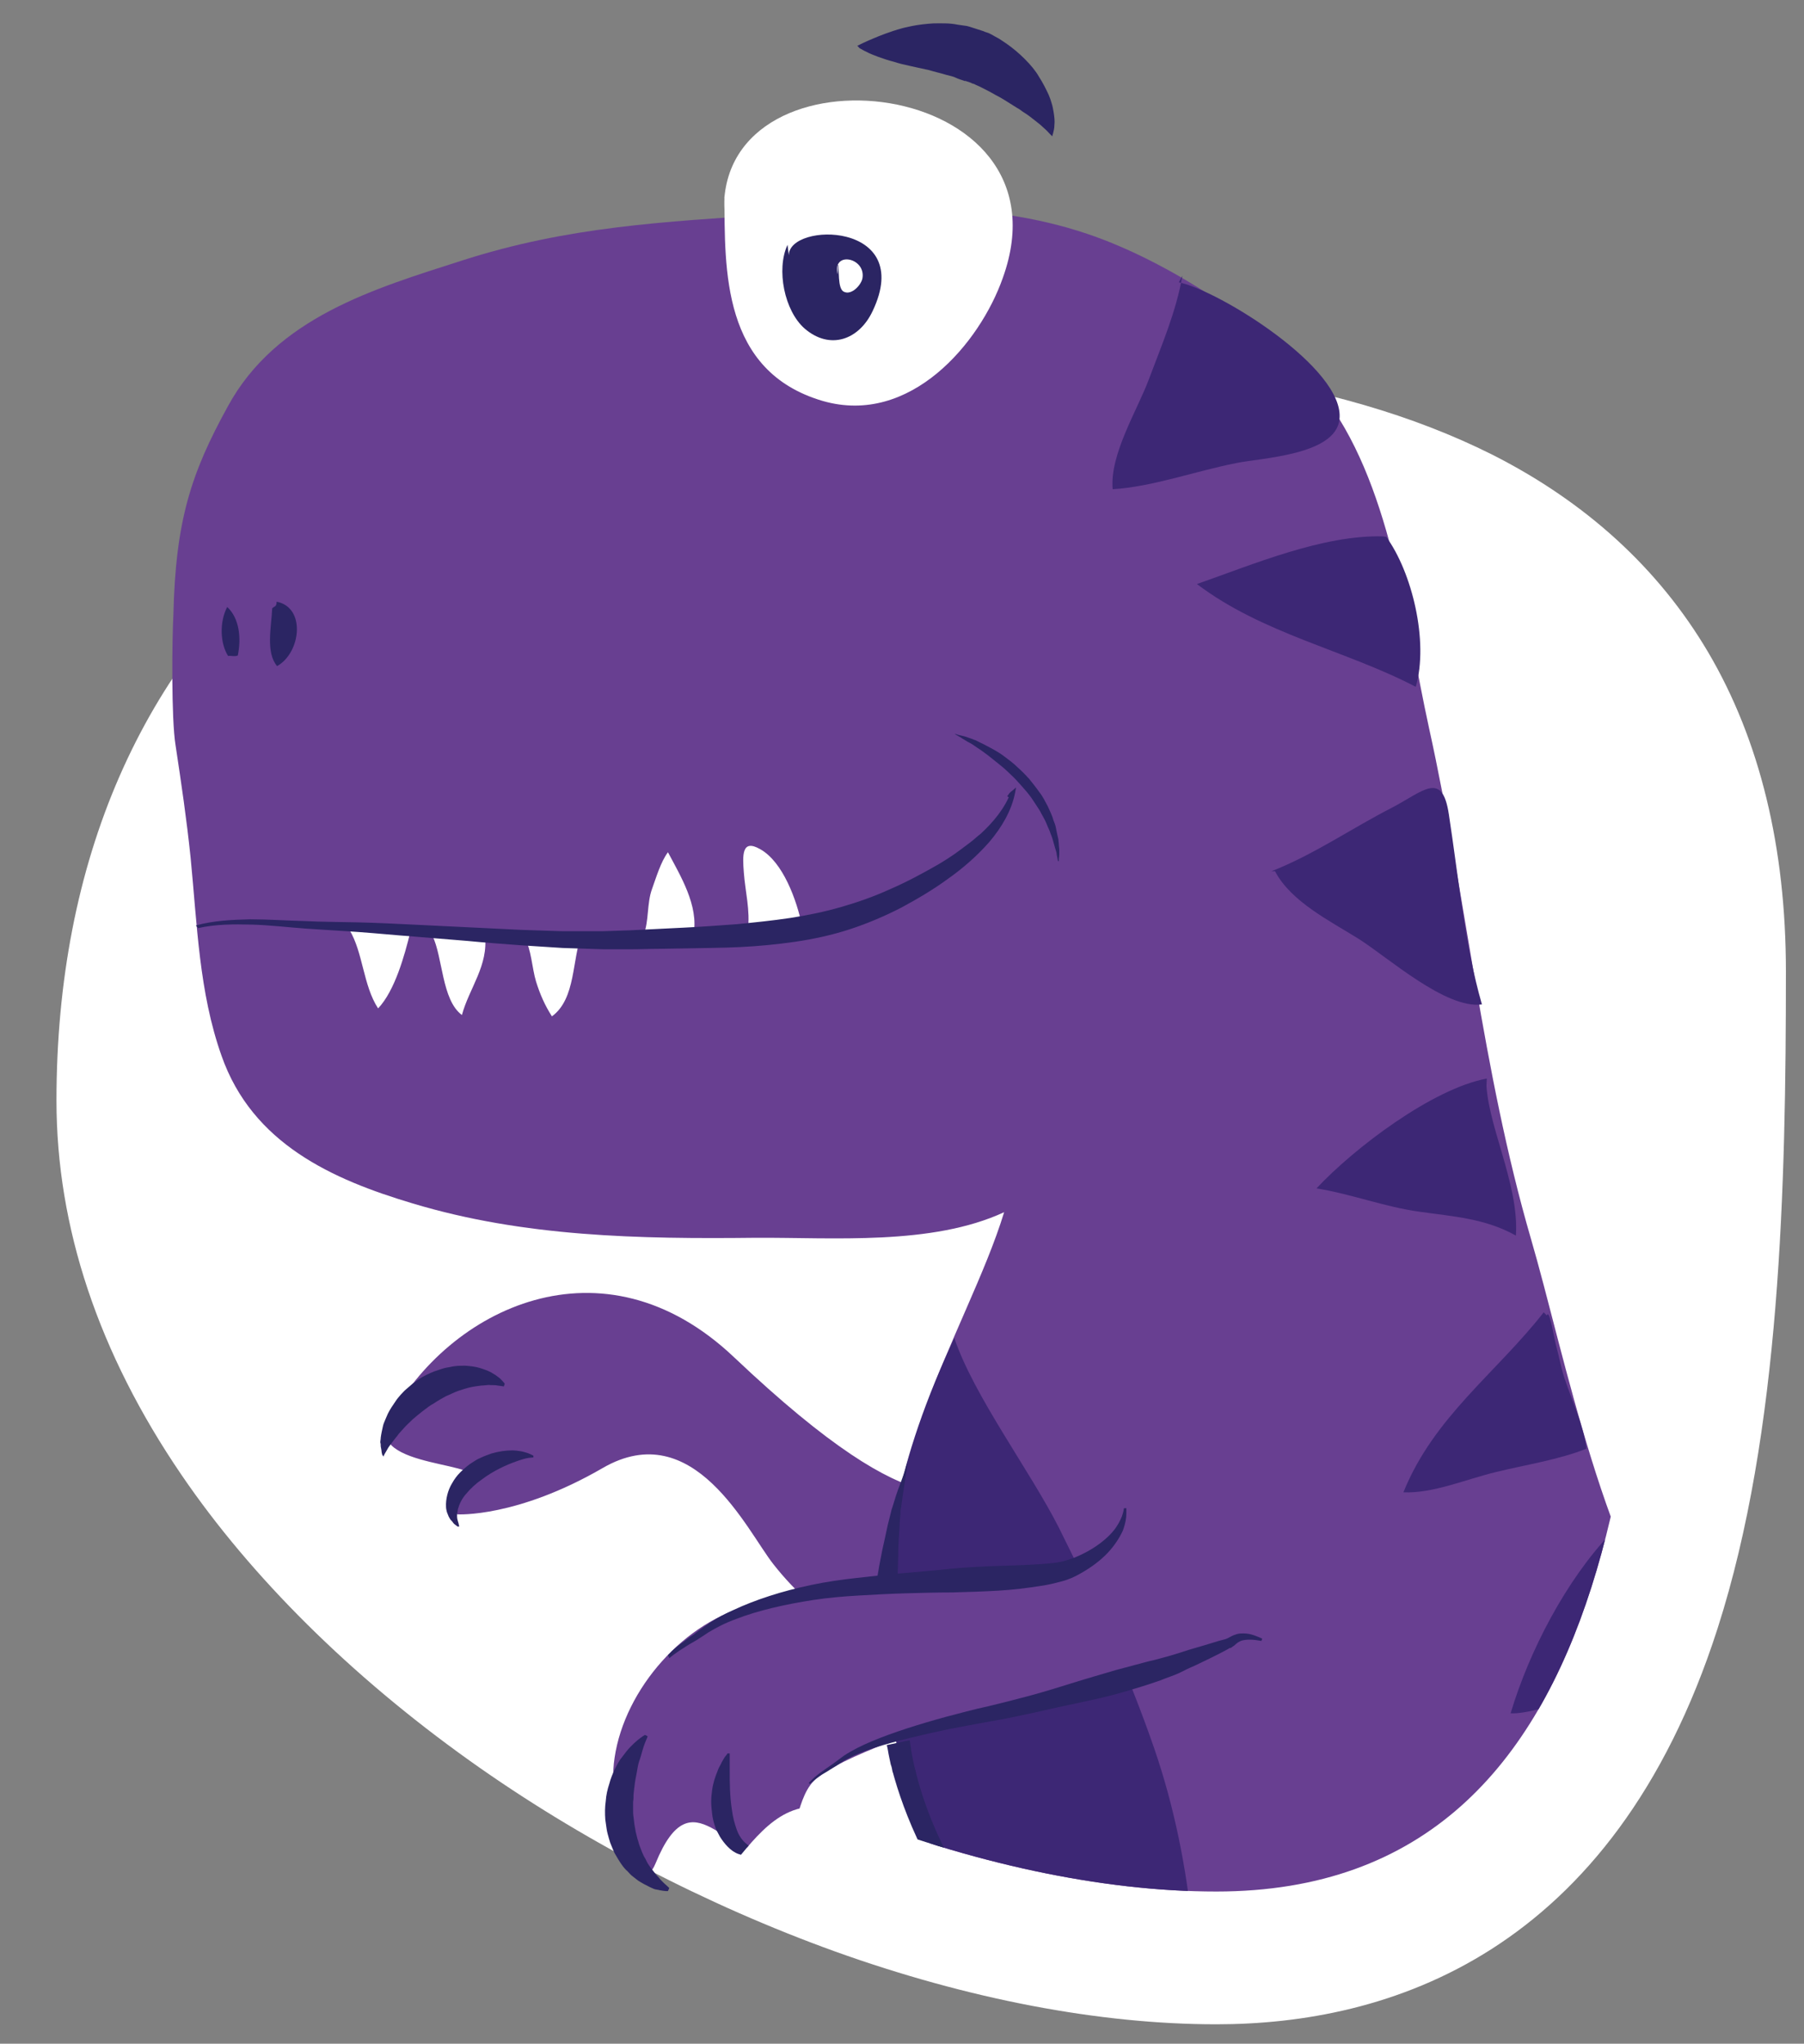 <?xml version="1.0" encoding="utf-8"?>
<!-- Generator: Adobe Illustrator 26.0.1, SVG Export Plug-In . SVG Version: 6.00 Build 0)  -->
<svg version="1.1" id="Layer_1" xmlns="http://www.w3.org/2000/svg" xmlns:xlink="http://www.w3.org/1999/xlink" x="0px" y="0px"
	 viewBox="0 0 408.9 463.3" style="enable-background:new 0 0 408.9 463.3;" xml:space="preserve">
<rect x="0" y="0" width="408.9" height="463.3" fill="#808080" stroke="none"/>
<style type="text/css">
	.st0{fill-rule:evenodd;clip-rule:evenodd;fill:#FFFFFF;}
	.st1{fill:#FFFFFF;}
	.st2{clip-path:url(#SVGID_00000134943000467051794620000009560915117680499387_);}
	.st3{fill:#683F91;}
	.st4{fill:#2B2563;}
	.st5{fill:#3D2775;}
</style>
<g>
	<path class="st0" d="M275.6,443.8c-49.7,0-111.2-21.8-160.6-57c-25.5-18.1-46.8-39.2-61.6-61c-17-25.1-25.7-50.7-25.7-76.3
		c0-49.6,17.4-90,50.4-116.7c30.2-24.5,73.5-37.5,125.2-37.5c40.1,0,90.9,2.4,127.9,21c38.8,19.5,58.4,54.4,58.4,103.7
		c0,47.6-1.1,101.9-14.8,144.4C358,417.1,324.6,443.8,275.6,443.8z"/>
	<path class="st1" d="M203.4,110.4c94.6,0,171.3,15.1,171.3,109.7c0,94.6-4.4,208.7-99,208.7S42.7,344.1,42.7,249.5
		C42.7,154.9,108.7,110.4,203.4,110.4 M203.4,80.4c-26.7,0-51.3,3.2-73.4,9.6c-23.6,6.9-44.2,17.3-61.3,31.2
		c-36.6,29.7-55.9,74-55.9,128.3c0,28.7,9.5,57.2,28.3,84.8c15.8,23.2,38.4,45.6,65.3,64.8c25.1,17.9,53.8,32.8,82.9,43.3
		c30.1,10.8,59.9,16.5,86.4,16.5c38.7,0,89.8-15.6,113.6-89.7c14.3-44.5,15.5-100.3,15.5-149c0-28.1-5.9-52.4-17.6-72.3
		c-11.2-19-27.7-34.1-49.1-44.9c-17.6-8.8-38.4-14.9-63.7-18.5C254.3,81.7,231.7,80.4,203.4,80.4L203.4,80.4z"/>
</g>
<g>
	<defs>
		<path id="SVGID_1_" d="M219.6-10.9c94.6,0,155.1,136.4,155.1,231s-4.4,208.7-99,208.7c-26.2,0-55.7-6.5-84.7-17.9
			c-23.3-9.1-25.6,32.2-46.2,17.5c-46.6-33-137-227-137-274.4C7.7,59.5,124.9-10.9,219.6-10.9z"/>
	</defs>
	<clipPath id="SVGID_00000175283584463370138170000011743769701523237541_">
		<use xlink:href="#SVGID_1_"  style="overflow:visible;"/>
	</clipPath>
	<g style="clip-path:url(#SVGID_00000175283584463370138170000011743769701523237541_);">
		<path class="st3" d="M225.9,336.2c-8.8,0.7-16,12.7-59.5-28.5c-29.8-28.3-64.8-11-78.2,14.2c-6.1,11.4,24.7,9.2,18,14.2
			c-6.5,4.8-4.4,5.5-2.5,7.2c0,0,13.4,0.8,32.9-10.5c20.7-12,32.7,14.2,38.7,21.8c20.9,26.6,48.9,22.1,51.9,22.1"/>
		<g>
			<path class="st3" d="M39.3,139.4c0.5-21.4,4-32.1,12.3-47.2C62.6,71.9,85,65.4,104.6,59.1c24.2-7.8,45.9-8.8,70.6-10.5
				c23.9-1.6,48-3.4,71.2,4.4c17.9,6,40.8,20.5,53,36c15.8,20,19.1,51.3,24.5,76c8.5,38.5,11.9,77.2,23.1,115.8
				c7.4,25.2,17.4,76.5,35.3,94.5c11.5,11.6,28.6,16.5,49.3,11.6c19.1-4.5,39.3-18.5,55.7-29.2c13.1-8.5,26.5-21.5,35-30.3
				c3.1,34.8-6.9,70.2-29.2,101.6c-18.4,26-49.1,48.8-79.8,48.1c5.2,14.7,13.9,26.1,14.7,42.5c0.3,5.5-0.1,17-2.6,21.4
				c-4,7.3-7.4,9.8-15.1,10.3c-9.1,0.7-51.2,5.8-56.4-5.2c-3.1-6.6,14.3-10.8,16.5-15.8c2.3-5.2-2.2-13.6-5.6-17.7
				c-9.2-11.5-25.8-13-39.1-13c-16.7,0-32.2-1.4-47-11.5c-28.1-19.1-69.8-49.2-77.2-104.8c-6.4-48.4,17.7-81,26.1-108.5
				c-16.4,7.6-38.7,5.7-56.3,5.8c-26.5,0.3-52.6-0.2-77.8-7.8c-18.1-5.4-36.3-13.5-43.3-33.5c-5.1-14.4-5.5-29.7-7-44.9
				c-0.9-8.7-2.1-16.8-3.4-25.4C38.8,163,39,144.9,39.3,139.4"/>
			<g>
				<path class="st4" d="M216.5,166.4c0,0,0.2,0,0.4,0.1c0.3,0.1,0.7,0.2,1.2,0.3c0.5,0.1,1.1,0.3,1.9,0.6c0.4,0.1,0.7,0.3,1.1,0.4
					c0.4,0.2,0.8,0.4,1.2,0.6c0.9,0.4,1.7,0.9,2.7,1.4c0.9,0.5,1.9,1.1,2.8,1.8c0.9,0.7,1.9,1.4,2.8,2.3c0.9,0.8,1.8,1.7,2.7,2.7
					c0.8,1,1.6,2,2.3,3c0.8,1,1.3,2.1,1.9,3.2c0.5,1.1,1,2.1,1.3,3.2c0.2,0.5,0.4,1,0.5,1.5c0.1,0.5,0.2,1,0.3,1.5
					c0.1,0.5,0.2,0.9,0.3,1.3c0,0.4,0.1,0.8,0.1,1.2c0,0.4,0.1,0.7,0.1,1.1c0,0.3,0,0.6,0,0.9c0,0.5-0.1,1-0.1,1.3
					c0,0.3,0,0.4,0,0.4l-0.2,0c0,0-0.1-0.6-0.3-1.6c0-0.3-0.1-0.5-0.2-0.9c-0.1-0.3-0.2-0.6-0.3-1c-0.2-0.7-0.4-1.5-0.7-2.3
					c-0.2-0.4-0.3-0.9-0.5-1.3c-0.2-0.4-0.4-0.9-0.6-1.4c-0.4-1-1-1.9-1.5-2.9c-0.6-0.9-1.2-1.9-1.9-2.9c-0.7-1-1.5-1.9-2.3-2.8
					c-0.8-0.9-1.6-1.8-2.5-2.6c-0.8-0.8-1.7-1.6-2.6-2.3c-0.9-0.7-1.7-1.4-2.5-2c-0.8-0.6-1.6-1.2-2.4-1.7c-0.7-0.5-1.4-1-2.1-1.3
					c-0.6-0.4-1.2-0.7-1.6-1c-0.9-0.5-1.4-0.8-1.4-0.8L216.5,166.4z"/>
			</g>
			<path class="st1" d="M79.2,210.8c3.1,5.1,3.1,12.6,6.5,17.8c3.8-4,6-12,7.3-17.3"/>
			<path class="st1" d="M98,212.1c2.4,4.9,2.1,14.6,6.7,18c1.6-6,6.1-11.3,5.2-18.1c-2-0.2-4.3-0.6-6.2-0.6c-1.1,0-2,0.1-3,0.2
				c-0.8,0.1-2.9-0.1-2.1,0.2"/>
			<path class="st1" d="M118.9,212.7c1.5,2.2,1.7,6.9,2.6,9.8c0.9,2.9,2,5.4,3.6,7.9c5.5-4,4.5-13,6.8-18.7c-3.7,2.5-8.8,0.5-12.4,2
				"/>
			<path class="st1" d="M145.9,211.8c1.2-2.8,0.7-7.1,1.9-10.3c0.9-2.5,2-6.2,3.6-8.3c2.8,5.3,7,12.1,5.8,18.6
				c-3.3,0-8.2-1.3-11,0.3"/>
			<path class="st1" d="M169.5,210.8c0.6-4.3-0.6-8.8-0.9-13c-0.3-3.9-0.5-7.7,3.7-5.3c5.2,2.9,8.3,11.6,9.5,17.4
				c-3.8,1-8,0.9-11.4,1.9"/>
			<g>
				<path class="st4" d="M44.4,209.8c3.9-1.1,8.2-1.3,12.3-1.4c4.1,0,8.2,0.3,12.3,0.4c4.1,0.2,8.2,0.2,12.3,0.3
					c4.1,0.1,8.2,0.3,12.3,0.5l12.3,0.6c4.1,0.2,8.2,0.4,12.3,0.6l6.1,0.2l3.1,0.1l3.1,0l6.1,0l6.1-0.2c2-0.1,4.1-0.2,6.1-0.3
					l6.1-0.3c4.1-0.2,8.1-0.5,12.2-0.8c4-0.4,8-0.8,12-1.4c3.9-0.6,7.8-1.4,11.6-2.5c3.8-1.1,7.5-2.4,11.2-4.1
					c3.7-1.6,7.2-3.5,10.7-5.5c1.7-1,3.4-2.1,5-3.3c0.8-0.6,1.6-1.2,2.4-1.8c0.8-0.6,1.5-1.3,2.3-1.9c2.9-2.7,5.5-5.8,6.9-9.6
					l0.6,0.5l-0.6,0.4l-0.5,0.5l-0.4-0.3l0.5-0.7c0.2-0.2,0.4-0.4,0.7-0.6l0.8-0.7l-0.2,1.1c-0.8,4.2-3.1,8-5.8,11.2
					c-2.8,3.2-6,6-9.4,8.4c-3.4,2.5-7,4.6-10.7,6.6c-3.7,1.9-7.7,3.6-11.7,4.9c-4,1.3-8.2,2.2-12.3,2.8c-4.2,0.6-8.3,1-12.5,1.2
					c-4.1,0.2-8.3,0.2-12.4,0.3l-6.1,0.1c-2.1,0-4.1,0.1-6.2,0.1l-6.2,0l-6.2-0.2l-3.1-0.1l-3.1-0.2l-6.2-0.4
					c-4.1-0.3-8.2-0.6-12.3-1l-12.2-1c-4.1-0.3-8.1-0.7-12.2-1c-4.1-0.3-8.2-0.5-12.3-0.8c-4.1-0.3-8.2-0.8-12.2-0.9
					c-4.1-0.1-8.1-0.1-12.1,0.8L44.4,209.8z"/>
			</g>
			<path class="st4" d="M61.7,137.9c-0.2,4.3-1.5,10,1.1,13.1c5.4-3,6.6-13.3-0.1-14.6C62.7,137.6,62.2,137.4,61.7,137.9"/>
			<path class="st4" d="M51.7,148.7c-1.8-2.8-2-7.7-0.2-11.1c2.8,2.6,3.2,7.1,2.4,11C53.2,148.9,52.5,148.6,51.7,148.7"/>
			<path class="st3" d="M242.1,447.5c-0.1,17.2-1.7,34.6-2.6,51.9c-0.4,8.2,0.5,17.1-3.9,23.8c-4.6,7-13.9,10.1-18.2,17.7
				c6.4,9,18.9,6.2,28.6,5.8c10.9-0.4,21.6-0.5,32.4-0.7c20.5-0.3,15.1-41.3,12.5-53.8c-2.7-12.8-8-22.2-17-32.4
				c-5.8-6.5-21.3-18.4-30.4-11.7"/>
			<path class="st1" d="M164.2,44.4c0.1,16.8-0.6,39.8,22.3,46.5c19.8,5.7,35.6-13.1,40.8-27.9c16.5-45.9-63.7-54.5-63.2-15.5"/>
			<path class="st4" d="M178.5,55.5c-2.6,5.6-0.7,15,3.9,19c5.7,4.9,12.3,2.6,15.4-4c9.7-20.4-19.1-20.2-19-12.6"/>
			<path class="st1" d="M189.9,59.8c0.4,1.3-0.1,5.5,1.3,6.3c1.8,1,4.1-1.6,4.3-3.1c0.7-4.7-7-6.1-5.6-0.8"/>
			<g>
				<path class="st4" d="M194.3,10.4c0,0,0.2-0.1,0.6-0.3c0.4-0.2,1-0.5,1.7-0.8c0.7-0.3,1.6-0.7,2.6-1.1c1-0.4,2.1-0.8,3.3-1.2
					c0.6-0.2,1.3-0.4,2-0.6c0.7-0.2,1.4-0.3,2.2-0.5c1.5-0.3,3.2-0.5,4.9-0.6c1.8,0,3.6-0.1,5.5,0.3c0.5,0.1,0.9,0.1,1.4,0.2
					l0.7,0.1l0.7,0.2c0.9,0.3,1.9,0.6,2.8,0.9l0.3,0.1l0.2,0.1l0.3,0.1l0.6,0.2l0.6,0.3l0.7,0.4c0.5,0.3,1,0.5,1.4,0.8l1.2,0.8
					c1.6,1.1,3,2.3,4.3,3.6c1.3,1.3,2.4,2.6,3.2,4c0.9,1.4,1.6,2.8,2.2,4.1c0.3,0.7,0.5,1.3,0.7,2c0.2,0.6,0.3,1.3,0.4,1.8
					c0.2,1.2,0.3,2.2,0.2,3c0,0.8-0.2,1.5-0.3,1.9c-0.1,0.4-0.2,0.7-0.2,0.7s-0.2-0.2-0.5-0.5c-0.3-0.3-0.7-0.8-1.3-1.3
					c-0.5-0.5-1.2-1.1-2-1.7c-0.8-0.6-1.6-1.3-2.6-1.9c-0.5-0.3-0.9-0.7-1.5-1c-0.3-0.2-0.5-0.3-0.8-0.5c-0.3-0.2-0.5-0.3-0.8-0.5
					c-1.1-0.7-2.2-1.4-3.4-2c-1.2-0.7-2.4-1.3-3.6-1.9c-0.3-0.1-0.6-0.3-0.9-0.4c-0.3-0.2-0.5-0.2-0.8-0.3c-0.1-0.1-0.2-0.1-0.4-0.2
					l-0.6-0.2l-0.6-0.2l-0.1,0l0,0c0.1,0-0.2-0.1,0.2,0.1l0,0l-0.1,0l-0.2-0.1c-0.6-0.2-1.3-0.4-1.9-0.7c-0.6-0.3-1.3-0.4-2-0.6
					c-1.3-0.4-2.7-0.7-4-1.1c-1.4-0.3-2.7-0.6-4.1-0.9c-1.4-0.3-2.7-0.6-3.9-1c-1.2-0.3-2.4-0.7-3.5-1.1c-1-0.4-1.9-0.7-2.6-1.1
					c-0.7-0.3-1.3-0.7-1.7-0.9C194.5,10.5,194.3,10.4,194.3,10.4z"/>
			</g>
			<path class="st5" d="M268,62.5c-1.4,8.1-4.6,15.5-7.6,23.5c-2.6,7-8.9,17-8.2,24.9c8.8-0.5,18.8-4.1,27.9-5.9
				c5.7-1.2,22.6-1.8,23.5-9.9c1.4-11.5-27.4-29.3-36.4-31.1"/>
			<path class="st5" d="M313.5,121.6c-13.6-0.4-29.6,6.4-42.2,10.8c14.9,11.3,33.7,15,49.6,23.3c3-10.3-0.9-26.1-6.7-34"/>
			<path class="st5" d="M288.2,197.5c9.5-3.7,18.3-9.8,27.3-14.4c7.1-3.7,11.4-8.5,12.9,1.5c2.2,14.3,3.6,29.6,7.5,43.1
				c-8.2,1.1-21.2-10.6-28-14.9c-6.4-4-15.3-8.4-18.9-15.3"/>
			<path class="st5" d="M337,244.5c-12.3,2.3-30,15.7-38.6,24.9c8,1.3,15.4,4.2,23.4,5.3c7.7,1.1,14.8,1.5,21.8,5.4
				c0.8-11.9-7-26-6.7-35.7c0,0.8,0,1.6,0,2.4"/>
			<path class="st5" d="M349.9,297.5c-10.8,13.8-24.9,23.7-31.8,40.8c6.7,0.3,14.3-3,21-4.6c6.5-1.6,14.3-2.8,20.5-5.3
				c-0.8-5.7-3.2-10.6-5-16c-0.8-2.4-1.2-4.9-1.9-7.4c-0.6-2.4-1.5-8.4-2.1-6.8"/>
			<path class="st5" d="M365.1,347.6c-10.1,10.6-18.5,26.7-22.7,40.8c6.5,0.4,29-8,33.3-13.7c3.5-4.6-1.5-8.3-4.4-13.5
				c-2.3-4.2-4.7-12.4-7-14.4"/>
			<path class="st5" d="M390.8,383.2c1.8,6.3,1.1,14.6,0.8,21.2c-0.3,6.8,0.4,13.6,0.1,20.4c9.6-11.5,25.3-20.9,32.2-34.7
				c-12.3-1.1-23.4-1.4-33.8-8.5"/>
			<path class="st5" d="M443.9,383.2c5,4.7,7.8,11.3,13.6,15.3c5.4,3.8,12.5,4.1,17.3,8.8c0.3-6.8-1.9-13-2.9-19.7
				c-0.8-5.7,0.5-12.8-1.6-18.1c-9.7,2.6-19.6,8.5-27.9,14.3"/>
		</g>
		<g>
			<path class="st4" d="M220.8,544.8c0,0-0.1-0.1-0.2-0.3c-0.1-0.2-0.4-0.5-0.6-0.8c-0.1-0.2-0.2-0.4-0.4-0.6
				c-0.1-0.2-0.2-0.5-0.3-0.8c-0.1-0.3-0.2-0.7-0.3-1c-0.1-0.4-0.1-0.7-0.2-1.1c0-0.4-0.1-0.8-0.1-1.2c0-0.4,0.1-0.9,0.1-1.3
				c0.1-0.9,0.4-1.8,0.7-2.8c0.2-0.5,0.4-0.9,0.6-1.3c0.1-0.2,0.2-0.5,0.4-0.7l0.4-0.6c0.5-0.9,1.2-1.6,1.9-2.4
				c0.7-0.7,1.5-1.4,2.3-1.9c0.8-0.6,1.6-1,2.4-1.4c0.8-0.4,1.7-0.7,2.4-0.9c0.8-0.2,1.6-0.4,2.3-0.4c0.7-0.1,1.4-0.1,2,0
				c0.6,0,1.1,0.1,1.6,0.2c0.4,0.1,0.8,0.2,1,0.2c0.2,0.1,0.4,0.1,0.4,0.1l0.1,0.4c0,0-0.4,0.1-1.1,0.4c-0.7,0.3-1.6,0.7-2.8,1.2
				c-0.6,0.3-1.2,0.6-1.8,0.9c-0.6,0.4-1.3,0.8-1.9,1.2c-0.6,0.4-1.3,0.9-1.9,1.5c-0.6,0.5-1.2,1.1-1.8,1.7
				c-0.6,0.6-1.2,1.2-1.6,1.8c-0.5,0.6-0.9,1.3-1.4,2c-0.3,0.7-0.7,1.3-1,2c-0.1,0.3-0.2,0.7-0.4,1c-0.1,0.3-0.2,0.6-0.2,0.9
				c-0.2,0.6-0.2,1.2-0.3,1.6c0,0.2-0.1,0.5-0.1,0.7c0,0.2,0,0.4,0,0.6c0,0.7,0,1.2,0,1.2L220.8,544.8z"/>
		</g>
		<g>
			<path class="st4" d="M235.1,548.3c0,0-0.1,0-0.4-0.1c-0.2-0.1-0.6,0-1-0.3c-0.4-0.2-1-0.5-1.4-1c-0.5-0.5-1-1.2-1.3-2.1
				c-0.3-0.9-0.4-1.9-0.4-2.9c0-1,0.2-2,0.5-2.9c0.1-0.5,0.3-0.9,0.5-1.4c0.2-0.5,0.4-0.9,0.7-1.3c0.5-0.8,1-1.6,1.6-2.3
				c0.6-0.7,1.2-1.3,1.9-1.9c0.6-0.6,1.3-1.1,2-1.5c1.4-0.9,2.7-1.6,4-2c0.6-0.2,1.2-0.4,1.8-0.5c0.5-0.2,1-0.2,1.4-0.3
				c0.4-0.1,0.8-0.1,1-0.1c0.2,0,0.4,0,0.4,0l0.3,0.3c0,0-1.2,1.1-3,2.7c-1.8,1.6-4.2,3.8-6.2,6.3c-1,1.2-2,2.5-2.6,3.8
				c-0.6,1.3-1,2.6-0.9,3.8c0,0.6,0.2,1.1,0.3,1.5c0.2,0.4,0.4,0.8,0.6,1c0.2,0.3,0.4,0.5,0.5,0.6c0.1,0.1,0.2,0.2,0.2,0.2
				L235.1,548.3z"/>
		</g>
		<g>
			<path class="st4" d="M359,550.4c0,0-0.1,0-0.3,0c-0.2,0-0.5,0-0.8-0.2c-0.4-0.1-0.8-0.3-1.3-0.6c-0.2-0.1-0.5-0.3-0.7-0.5
				c-0.3-0.2-0.5-0.4-0.7-0.7c-0.5-0.5-0.9-1.2-1.2-2c-0.3-0.8-0.5-1.7-0.4-2.7c0-0.9,0.2-1.9,0.6-2.9c0.3-0.9,0.9-1.8,1.6-2.5
				l0.5-0.5l0.1-0.1l0,0l0.2-0.1l0.1,0l0.2-0.2c0.3-0.2,0.6-0.4,0.9-0.7c0.8-0.5,1.7-0.9,2.4-1.1c0.7-0.3,1.4-0.4,2.1-0.6
				c0.6-0.2,1.2-0.3,1.8-0.4c0.5-0.1,1.1-0.2,1.5-0.3c0.4-0.1,0.9-0.1,1.2-0.2c0.6-0.2,1.1-0.3,1.1-0.3l0.2,0.2c0,0-0.3,0.3-0.8,0.7
				c-0.3,0.2-0.6,0.4-1,0.7c-0.4,0.3-0.9,0.5-1.4,0.7c-1,0.5-2.2,1-3.5,1.7c-0.6,0.3-1.2,0.7-1.9,1.1c-0.3,0.2-0.6,0.5-0.9,0.7
				c-0.3,0.2-0.5,0.5-0.8,0.7c-0.5,0.5-0.9,1.1-1.2,1.8c-0.3,0.6-0.5,1.3-0.6,2c-0.1,0.7,0,1.3,0.1,2c0.1,0.6,0.3,1.2,0.6,1.7
				c0.1,0.2,0.3,0.5,0.4,0.7c0.1,0.2,0.3,0.4,0.4,0.6c0.3,0.4,0.6,0.6,0.8,0.8c0.2,0.2,0.5,0.4,0.6,0.5c0.1,0.1,0.2,0.2,0.2,0.2
				L359,550.4z"/>
		</g>
		<g>
			<path class="st4" d="M368.8,553.2c0,0-0.3-0.1-0.9-0.4c-0.3-0.1-0.6-0.3-0.9-0.5c-0.3-0.2-0.7-0.5-1.1-0.8
				c-0.4-0.3-0.8-0.7-1.1-1.2c-0.2-0.2-0.4-0.5-0.6-0.8c-0.2-0.3-0.3-0.6-0.5-1c-0.2-0.3-0.3-0.7-0.3-1.1c-0.1-0.4-0.2-0.8-0.2-1.2
				c0-0.4,0-0.8,0-1.3c0-0.4,0.2-0.8,0.3-1.2l0.2-0.6l0-0.1l0,0l0,0l0.1-0.2l0.1-0.1l0.1-0.2c0.1-0.3,0.2-0.5,0.5-0.8
				c0.2-0.3,0.5-0.7,0.7-0.9c0.2-0.2,0.4-0.5,0.7-0.7c0.4-0.5,1-0.8,1.4-1.1c0.5-0.3,0.9-0.6,1.4-0.8c0.5-0.2,0.9-0.4,1.3-0.5
				c0.4-0.1,0.7-0.2,1.1-0.2c0.6-0.1,1,0,1,0l0.1,0.2c0,0-0.2,0.2-0.7,0.4c-0.2,0.1-0.5,0.3-0.7,0.6c-0.3,0.2-0.6,0.5-0.9,0.8
				c-0.3,0.3-0.6,0.6-1,1c-0.3,0.4-0.7,0.8-1,1.2c-0.2,0.2-0.3,0.4-0.5,0.7c-0.1,0.2-0.3,0.5-0.4,0.7c-0.2,0.2-0.3,0.5-0.4,0.8
				c-0.1,0.3-0.2,0.5-0.3,0.8c-0.1,0.3-0.2,0.5-0.2,0.8c0,0.3,0,0.6-0.1,0.8c-0.1,0.3,0,0.6,0.1,0.8c0,0.3,0.1,0.5,0.2,0.8
				c0.1,0.3,0.2,0.5,0.2,0.8c0.1,0.2,0.2,0.5,0.3,0.7c0.2,0.5,0.5,0.9,0.7,1.2c0.2,0.4,0.5,0.7,0.7,1c0.2,0.3,0.4,0.6,0.5,0.8
				c0.3,0.4,0.5,0.7,0.5,0.7L368.8,553.2z"/>
		</g>
		<path class="st5" d="M216.3,303.3c4.4,13.1,17.1,30,23.7,43c8.1,16.2,15.7,32.9,21.6,50c9.1,26.4,11,55.1,9.2,83
			c-39.3-23.3-81.1-62.8-67.7-137.2c1.7-9.4,5.6-22.3,12.4-37"/>
		<g>
			<path class="st4" d="M198.3,360.8c0,0,0.3-1.9,0.8-4.7c0.2-1.4,0.6-3.1,0.9-4.8c0.2-0.9,0.4-1.8,0.6-2.7c0.2-0.9,0.4-1.9,0.6-2.8
				c0.2-0.9,0.5-1.9,0.7-2.8c0.1-0.5,0.2-0.9,0.4-1.4c0.1-0.4,0.3-0.9,0.4-1.3c0.5-1.7,1.1-3.3,1.6-4.6c0.5-1.3,0.9-2.5,1.1-3.3
				c0.3-0.8,0.4-1.2,0.4-1.2s-0.1,0.5-0.2,1.3c-0.1,0.8-0.3,2-0.5,3.4c-0.2,1.4-0.5,3-0.7,4.8c-0.1,0.4-0.1,0.9-0.2,1.3
				c-0.1,0.4-0.1,0.9-0.1,1.3c-0.1,0.9-0.2,1.9-0.2,2.8c-0.1,0.9-0.1,1.9-0.2,2.8c0,0.9-0.1,1.8-0.1,2.7c0,1.8-0.1,3.4-0.1,4.8
				c0,2.8,0,4.7,0,4.7L198.3,360.8z"/>
		</g>
		<path class="st3" d="M255.2,351.9c-16.1,5.2-32.9,8-49.7,8.9c-11.3,0.6-23.8,0.5-34.9,3c-15.3,3.5-29,19-31.3,34.7
			c-2,13.4,5.6,33.1,9.3,23.9c8.5-20.8,16,0.3,26.8-3.3c6.1-2,4.6-12.1,9.9-16.1c4.8-3.7,11.6-6.1,17.2-8.5
			c7.8-3.4,16.2-4.7,24.5-6.3c8-1.4,16.3-3.1,23.8-6.2c3.1-1.3,16.1-7.2,16-9.2"/>
		<g>
			<path class="st4" d="M183.3,404.2c0,0,0.3-0.3,0.9-0.9c0.6-0.6,1.5-1.3,2.8-2.2c0.6-0.4,1.3-0.9,2-1.4c0.7-0.5,1.5-1.1,2.3-1.7
				c1.8-1.2,4-2.3,6.4-3.3c4.8-2,10.5-3.8,16.7-5.5c3.1-0.8,6.3-1.7,9.6-2.4c3.3-0.8,6.5-1.6,9.8-2.5c3.3-0.9,6.5-1.9,9.7-2.9
				c3.2-1,6.4-1.9,9.4-2.8c1.5-0.4,3-0.8,4.5-1.2c1.5-0.4,2.9-0.8,4.3-1.1c1.4-0.4,2.7-0.7,4-1.1c1.3-0.4,2.6-0.8,3.8-1.2
				c2.5-0.7,4.7-1.4,6.7-2c0.5-0.1,1-0.3,1.5-0.4l0.3-0.1l0,0c0.1,0-0.1,0-0.1,0l0,0l0.1,0l0.2-0.1c0.1,0,0.2-0.1,0.4-0.2
				c0.4-0.2,0.9-0.5,1.3-0.6c0.5-0.2,1-0.3,1.4-0.3c1.8-0.1,2.9,0.4,3.7,0.7c0.8,0.3,1.1,0.5,1.1,0.5l-0.2,0.5c0,0-0.4-0.1-1.2-0.2
				c-0.8-0.1-2-0.2-3.2,0.1c-0.6,0.2-1.1,0.5-1.7,1.1c-0.2,0.1-0.4,0.3-0.7,0.5l-0.2,0.1l-0.1,0l0,0l-0.1,0l0,0l-0.3,0.2
				c-0.4,0.2-0.9,0.5-1.3,0.7c-1.9,1-4,2-6.3,3.1c-1.2,0.5-2.4,1.1-3.6,1.7c-1.3,0.6-2.7,1-4.1,1.6c-2.8,1-5.8,1.9-8.9,2.8
				c-3.1,0.9-6.3,1.6-9.6,2.3c-3.3,0.7-6.6,1.4-10,2.2c-3.3,0.7-6.8,1.5-10,2c-3.3,0.6-6.5,1.2-9.6,1.8c-6.2,1.3-12,2.7-16.8,4.2
				c-2.4,0.8-4.6,1.7-6.3,2.6c-0.9,0.5-1.7,1.1-2.5,1.6c-0.8,0.5-1.5,0.9-2.1,1.3c-1.3,0.7-2.2,1.4-2.8,1.9
				c-0.6,0.5-0.9,0.8-0.9,0.8L183.3,404.2z"/>
		</g>
		<g>
			<path class="st4" d="M151.4,428.7c0,0-0.2,0-0.5,0c-0.3,0-0.8-0.1-1.4-0.2c-0.3-0.1-0.6-0.1-1-0.2c-0.4-0.1-0.7-0.3-1.2-0.5
				c-0.8-0.4-1.8-0.9-2.7-1.5c-0.4-0.3-0.9-0.7-1.4-1.1c-0.5-0.4-0.8-0.9-1.3-1.3c-0.9-0.9-1.6-2.1-2.3-3.3
				c-0.4-0.6-0.6-1.2-0.9-1.9c-0.1-0.3-0.3-0.7-0.4-1l-0.3-1c-0.2-0.7-0.4-1.4-0.5-2.1c-0.1-0.7-0.2-1.4-0.3-2.1
				c-0.1-1.4-0.1-2.8,0.1-4.2c0.1-1.4,0.4-2.7,0.8-3.9c0.3-1.2,0.8-2.4,1.3-3.4c0.5-1,1-2,1.7-2.8c0.6-0.8,1.2-1.6,1.8-2.2
				c0.6-0.6,1.1-1.1,1.6-1.5c0.5-0.4,0.9-0.7,1.2-0.9c0.3-0.2,0.5-0.3,0.5-0.3l0.6,0.3c0,0-0.2,0.6-0.6,1.5
				c-0.2,0.5-0.4,1.1-0.6,1.8c-0.2,0.7-0.4,1.5-0.7,2.3c-0.3,0.8-0.4,1.8-0.6,2.8c-0.2,1-0.4,2-0.5,3.1c-0.1,0.5-0.1,1.1-0.2,1.7
				c0,0.6,0,1.1-0.1,1.7c0,0.6,0,1.2,0,1.7c0,0.6,0,1.2,0.1,1.7l0.2,1.7c0.1,0.6,0.2,1.1,0.3,1.7l0.2,0.8l0.2,0.8
				c0.2,0.5,0.3,1.1,0.5,1.6c0.4,1,0.7,2,1.3,2.9c0.2,0.4,0.4,0.9,0.7,1.3c0.3,0.4,0.5,0.8,0.8,1.1c0.5,0.7,1,1.3,1.5,1.8
				c0.2,0.3,0.4,0.5,0.6,0.7c0.2,0.2,0.4,0.4,0.6,0.6c0.8,0.7,1.2,1.1,1.2,1.1L151.4,428.7z"/>
		</g>
		<g>
			<path class="st4" d="M172.7,419.6c0,0-0.1,0.1-0.3,0.2c-0.2,0.1-0.4,0.4-0.9,0.5c-0.5,0.2-1,0.4-1.7,0.4c-0.7,0-1.6-0.1-2.4-0.4
				c-0.9-0.3-1.7-0.9-2.4-1.6c-0.7-0.7-1.3-1.5-1.8-2.3c-0.2-0.4-0.5-0.9-0.7-1.3c-0.2-0.4-0.4-0.9-0.5-1.3
				c-0.3-0.9-0.5-1.8-0.6-2.7c-0.1-0.9-0.2-1.8-0.2-2.7c0-0.9,0.1-1.7,0.2-2.5c0.2-1.6,0.7-3.1,1.2-4.3c0.2-0.6,0.5-1.2,0.8-1.7
				c0.2-0.5,0.5-0.9,0.7-1.3c0.2-0.3,0.4-0.6,0.6-0.8c0.1-0.2,0.2-0.3,0.2-0.3l0.5,0c0,0,0,1.6,0,4c0,2.4,0,5.6,0.5,8.8
				c0.2,1.6,0.6,3.1,1.1,4.5c0.5,1.4,1.3,2.5,2.2,3.2c0.4,0.4,0.9,0.6,1.3,0.8c0.4,0.2,0.8,0.2,1.2,0.3c0.3,0.1,0.6,0,0.8,0
				c0.2,0,0.3,0,0.3,0L172.7,419.6z"/>
		</g>
		<g>
			<path class="st4" d="M206.2,394.5c0,0,0.1,0.7,0.3,2c0.1,0.7,0.2,1.4,0.4,2.3c0.1,0.4,0.2,0.9,0.3,1.4c0.1,0.5,0.3,1,0.4,1.6
				c1.1,4.5,3.2,10.9,6.9,18.2c3.6,7.3,8.7,15.4,15,23.4c6.4,8,14,15.8,22.6,22.6c4.3,3.4,8.7,6.6,13.4,9.3c1.2,0.7,2.3,1.4,3.5,2
				l1.8,0.9l0.4,0.2l0.1,0.1c0,0,0.2,0.1,0.1,0.1l0.1,0l0.2,0.1c0.2,0.1,0.4,0.3,0.5,0.4l0.4,0.4c1.9,1.9,3.7,3.8,5.6,5.4
				c3.9,3.3,8.1,5.9,12.4,7.8c4.3,2,8.5,3.4,12.5,4.3c4,1,7.7,1.6,11.1,2c1.7,0.2,3.2,0.3,4.7,0.5c1.5,0.1,2.8,0.2,4,0.2
				c2.4,0.1,4.3,0.1,5.6,0.1c1.3,0,2,0,2,0s-0.7,0-2,0.1c-1.3,0.1-3.2,0.1-5.6,0.1c-1.2,0-2.5-0.1-4-0.1c-1.5-0.1-3-0.1-4.7-0.3
				c-3.4-0.3-7.1-0.8-11.2-1.6c-4.1-0.9-8.4-2.1-12.8-4c-4.4-1.9-8.9-4.4-13-7.6c-2.1-1.6-4-3.5-5.9-5.3l-0.3-0.3
				c-0.1-0.1-0.2-0.1-0.2-0.2l-0.2-0.1l-0.1,0c-0.1-0.1,0.1,0,0,0l-0.1-0.1l-0.5-0.2l-1.8-0.9c-1.2-0.6-2.4-1.3-3.6-1.9
				c-4.8-2.7-9.5-5.8-13.9-9.1c-8.9-6.7-17-14.5-23.8-22.5c-6.8-8-12.2-16.2-16.2-23.6c-4-7.4-6.4-14.1-7.8-18.9
				c-0.2-0.6-0.3-1.2-0.5-1.7c-0.1-0.6-0.2-1.1-0.4-1.6c-0.2-1-0.4-1.8-0.5-2.4c-0.2-1.3-0.4-2-0.4-2L206.2,394.5z"/>
		</g>
		<g>
			<path class="st4" d="M86.6,329.7c0,0,0-0.2-0.1-0.5c0-0.3-0.1-0.8-0.2-1.3c0-0.3,0-0.6-0.1-0.9c0-0.4,0.1-0.7,0.1-1.1
				c0.1-0.8,0.3-1.7,0.5-2.6c0.1-0.5,0.3-0.9,0.5-1.4c0.2-0.5,0.4-0.9,0.6-1.4c0.5-1,1.1-1.9,1.8-2.9c0.3-0.5,0.7-0.9,1.1-1.4
				c0.4-0.4,0.8-0.9,1.3-1.3c0.5-0.4,0.9-0.8,1.4-1.2c0.5-0.4,1-0.7,1.5-1.1c1.1-0.7,2.2-1.2,3.4-1.7c0.6-0.2,1.2-0.4,1.8-0.6
				c0.6-0.2,1.2-0.3,1.8-0.4c1.2-0.3,2.4-0.3,3.5-0.3c1.2,0.1,2.2,0.2,3.2,0.5c1,0.3,1.8,0.6,2.6,1c0.7,0.4,1.3,0.8,1.8,1.2
				c0.5,0.4,0.8,0.8,1,1c0.2,0.2,0.3,0.4,0.3,0.4l-0.2,0.6c0,0-0.5-0.1-1.4-0.2c-0.4-0.1-1-0.1-1.6-0.1c-0.6-0.1-1.3,0.1-2.1,0.1
				c-0.8,0.1-1.6,0.2-2.5,0.4c-0.9,0.2-1.8,0.5-2.7,0.8c-0.9,0.3-1.8,0.8-2.8,1.2c-0.9,0.5-1.8,1-2.7,1.6c-0.9,0.5-1.7,1.1-2.6,1.8
				c-0.8,0.6-1.6,1.3-2.3,1.9c-0.7,0.7-1.4,1.3-2,2c-0.3,0.3-0.6,0.7-0.9,1c-0.3,0.3-0.5,0.7-0.8,1c-0.5,0.6-0.9,1.2-1.3,1.7
				c-0.4,0.5-0.7,1-0.9,1.4c-0.5,0.8-0.7,1.3-0.7,1.3L86.6,329.7z"/>
		</g>
		<g>
			<path class="st4" d="M103.8,346.1c0,0-0.1-0.1-0.3-0.2c-0.2-0.2-0.5-0.3-0.8-0.7c-0.1-0.2-0.3-0.4-0.5-0.6
				c-0.2-0.2-0.3-0.5-0.5-0.8c-0.1-0.3-0.3-0.7-0.4-1c-0.1-0.4-0.2-0.8-0.2-1.2c-0.1-1.7,0.4-3.8,1.4-5.4c0.5-0.9,1.1-1.7,1.8-2.4
				c0.7-0.7,1.4-1.3,2.2-1.9c0.8-0.5,1.6-1.1,2.4-1.4c0.8-0.4,1.7-0.7,2.5-1c1.7-0.5,3.3-0.7,4.7-0.7c0.7,0,1.4,0.1,2,0.2
				c0.6,0.1,1.1,0.3,1.5,0.4c0.8,0.3,1.3,0.6,1.3,0.6l0,0.4c0,0-0.4,0-1.1,0.1c-0.7,0.1-1.7,0.4-2.8,0.8c-2.3,0.8-5.3,2.2-7.8,4.1
				c-1.3,0.9-2.5,2-3.5,3.2c-1,1.1-1.6,2.4-1.9,3.5c-0.1,0.6-0.2,1.1-0.2,1.6c0,0.5,0.1,0.9,0.2,1.2c0.1,0.3,0.2,0.6,0.2,0.8
				c0.1,0.2,0.1,0.3,0.1,0.3L103.8,346.1z"/>
		</g>
		<g>
			<path class="st4" d="M151.4,375.2c0,0,0.3-0.3,0.9-0.9c0.6-0.6,1.6-1.4,2.9-2.3c0.6-0.5,1.3-1,2.1-1.5c0.7-0.6,1.6-1.2,2.4-1.8
				c1.8-1.3,4-2.6,6.5-3.7c4.9-2.3,11-4.3,17.7-5.7c3.3-0.7,6.8-1.2,10.4-1.6c3.5-0.4,7.1-0.8,10.7-1.1c3.6-0.3,7.2-0.6,10.7-1
				c3.5-0.3,7-0.5,10.3-0.6c3.3-0.1,6.5-0.2,9.5-0.4c1.5-0.1,2.9-0.2,4.2-0.4c1.3-0.2,2.4-0.6,3.6-1c2.3-0.9,4.4-2.1,6-3.3
				c1.6-1.2,2.9-2.5,3.7-3.7c0.8-1.2,1.3-2.3,1.5-3.1c0.1-0.4,0.2-0.7,0.2-0.9c0-0.2,0.1-0.3,0.1-0.3h0.5c0,0,0,0.1,0,0.3
				c0,0.2,0,0.6,0,1c0,0.9-0.2,2.2-0.8,3.8c-0.7,1.5-1.8,3.3-3.4,5c-1.6,1.7-3.7,3.3-6.2,4.7c-1.2,0.7-2.7,1.4-4.3,1.8
				c-1.5,0.4-3.1,0.8-4.6,1c-3.1,0.5-6.4,0.9-9.8,1.1c-3.4,0.2-6.8,0.3-10.4,0.4c-3.5,0-7.1,0.1-10.6,0.2c-3.6,0.1-7.1,0.3-10.6,0.5
				c-3.5,0.2-6.9,0.5-10.2,1c-6.5,1-12.6,2.4-17.5,4.3c-2.5,0.9-4.6,2-6.4,3.1c-0.9,0.6-1.8,1.2-2.6,1.7c-0.8,0.5-1.6,0.9-2.2,1.3
				c-1.3,0.8-2.3,1.5-3,2c-0.6,0.5-1,0.8-1,0.8L151.4,375.2z"/>
		</g>
	</g>
</g>
<g>
</g>
<g>
</g>
<g>
</g>
<g>
</g>
<g>
</g>
<g>
</g>
</svg>
